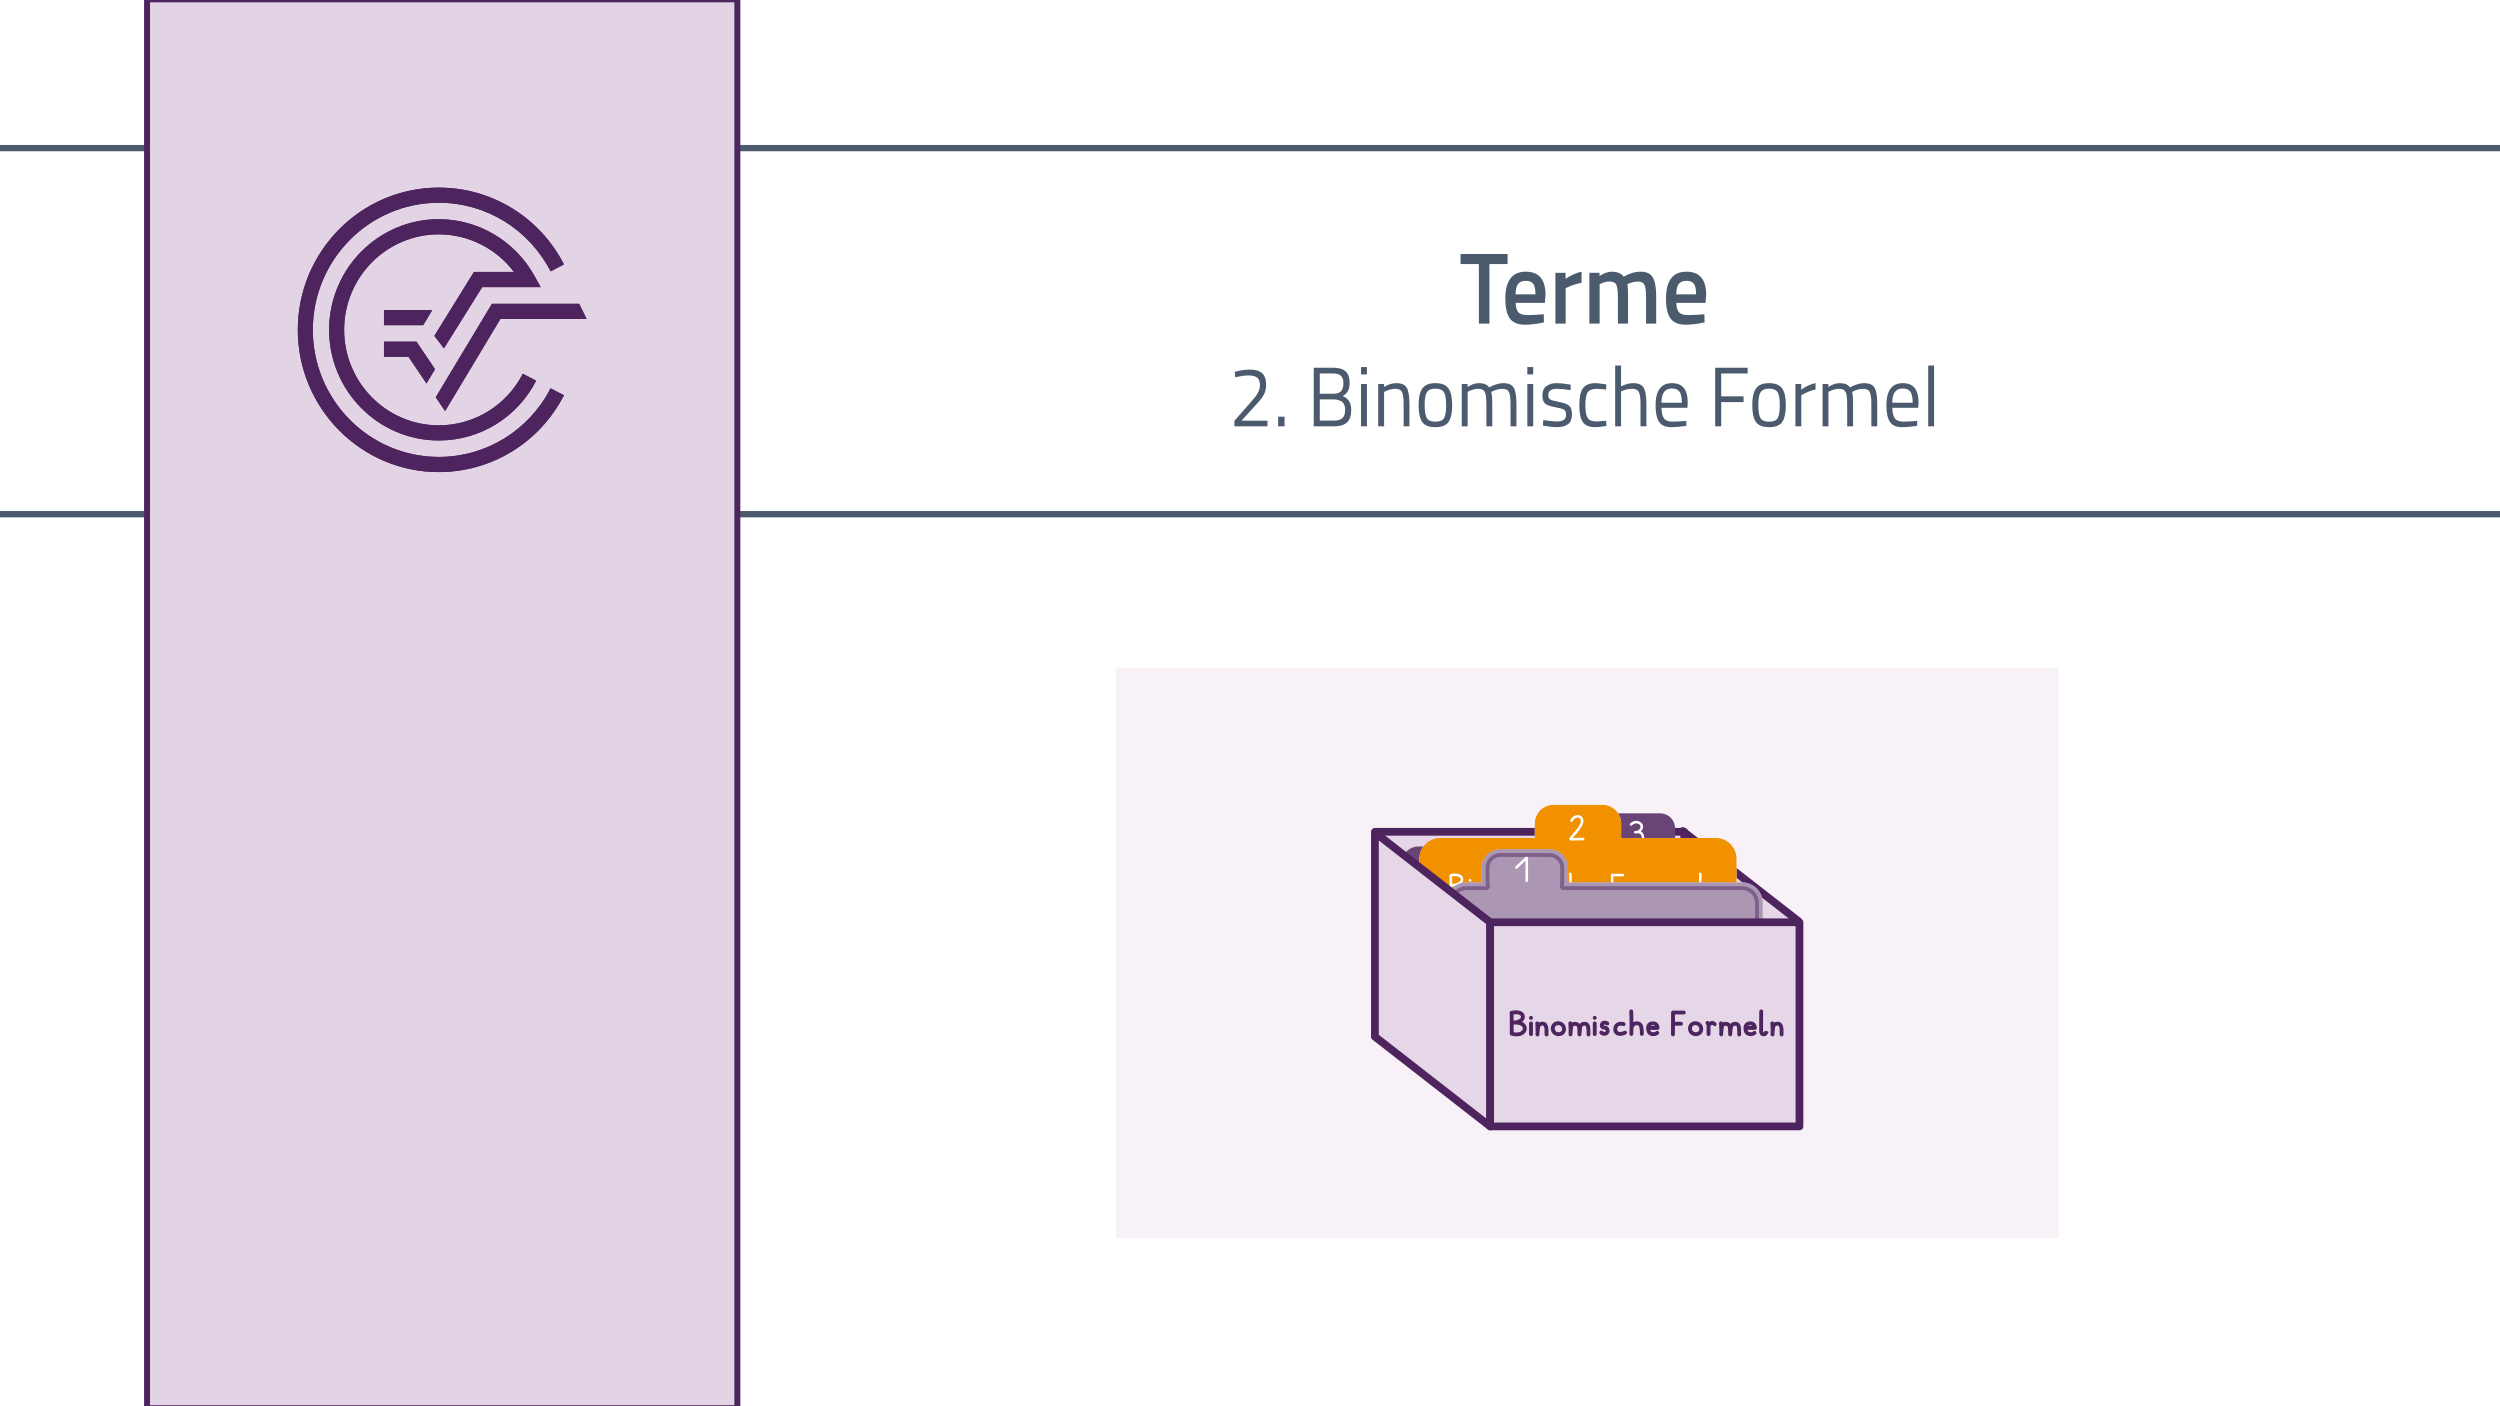 <?xml version="1.0" encoding="UTF-8"?>
<svg id="b" data-name="Ebene 2" xmlns="http://www.w3.org/2000/svg" width="1920" height="1080" viewBox="0 0 1920 1080">
  <rect x="0" y="0" width="1920" height="1080" fill="#808080" stroke="none"/>
  <rect x=".387" y="-1.5" width="1919.613" height="1082.5" fill="#fff" stroke="#fff" stroke-miterlimit="10"/>
  <rect x="-40" y="113.74" width="2010" height="281.158" fill="none" stroke="#4b5b6d" stroke-miterlimit="10" stroke-width="4.837"/>
  <g>
    <path d="m973.415,327.42h-25.421v-4.229l11.627-13.201c2.007-2.254,3.473-3.968,4.396-5.139.924-1.17,1.757-2.557,2.5-4.162.742-1.604,1.115-3.208,1.115-4.812,0-2.774-.703-4.725-2.109-5.854-1.406-1.127-3.594-1.69-6.565-1.69-2.611,0-5.522.368-8.735,1.105l-1.565.325-.362-4.162c3.815-1.171,7.751-1.756,11.808-1.756s7.118.922,9.187,2.764c2.068,1.844,3.102,4.759,3.102,8.747,0,3.036-.623,5.681-1.867,7.935-1.245,2.255-3.394,4.965-6.445,8.129l-10.602,11.643h19.938v4.357Z" fill="#4b5b6d" stroke-width="0"/>
    <path d="m981.607,327.42v-7.414h4.939v7.414h-4.939Z" fill="#4b5b6d" stroke-width="0"/>
    <path d="m1008.955,282.414h15.119c4.137,0,7.238.922,9.308,2.765,2.067,1.843,3.103,4.737,3.103,8.683,0,2.818-.452,5.019-1.355,6.601-.904,1.583-2.239,2.829-4.006,3.739,4.417,1.648,6.626,5.182,6.626,10.602,0,4.51-1.104,7.738-3.313,9.689s-5.401,2.928-9.578,2.928h-15.902v-45.006Zm14.939,4.423h-10.301v15.544h10.723c2.568,0,4.447-.66,5.632-1.984,1.185-1.322,1.776-3.316,1.776-5.982s-.632-4.596-1.896-5.789c-1.266-1.191-3.244-1.788-5.934-1.788Zm.481,19.901h-10.782v16.259h11.084c2.73,0,4.809-.618,6.234-1.854,1.425-1.235,2.139-3.415,2.139-6.536,0-1.647-.292-3.034-.874-4.162-.583-1.127-1.355-1.93-2.319-2.406-1.768-.867-3.594-1.301-5.481-1.301Z" fill="#4b5b6d" stroke-width="0"/>
    <path d="m1045.279,287.553v-5.658h4.518v5.658h-4.518Zm0,39.867v-32.519h4.518v32.519h-4.518Z" fill="#4b5b6d" stroke-width="0"/>
    <path d="m1062.988,327.42h-4.518v-32.519h4.457v2.276c3.254-1.951,6.365-2.927,9.338-2.927,4.016,0,6.717,1.171,8.102,3.513,1.386,2.341,2.078,6.503,2.078,12.486v17.17h-4.457v-17.04c0-4.509-.412-7.599-1.235-9.268s-2.581-2.504-5.271-2.504c-1.286,0-2.642.206-4.066.618-1.426.412-2.521.812-3.283,1.203l-1.145.585v26.405Z" fill="#4b5b6d" stroke-width="0"/>
    <path d="m1089.492,311.096c0-5.939.984-10.232,2.953-12.877,1.967-2.645,5.29-3.968,9.969-3.968s7.991,1.323,9.939,3.968c1.947,2.645,2.922,6.938,2.922,12.877s-.924,10.254-2.771,12.941c-1.848,2.689-5.221,4.033-10.119,4.033s-8.273-1.344-10.121-4.033c-1.848-2.688-2.771-7.001-2.771-12.941Zm4.639-.098c0,4.748.532,8.075,1.597,9.982,1.063,1.908,3.292,2.861,6.687,2.861s5.611-.942,6.656-2.828c1.044-1.887,1.566-5.213,1.566-9.983s-.582-8.054-1.747-9.853-3.323-2.699-6.476-2.699-5.322.9-6.506,2.699c-1.186,1.799-1.777,5.072-1.777,9.82Z" fill="#4b5b6d" stroke-width="0"/>
    <path d="m1127.143,327.42h-4.518v-32.519h4.457v2.276c3.012-1.951,5.943-2.927,8.795-2.927,3.734,0,6.345,1.105,7.831,3.317,1.325-.867,3.042-1.637,5.15-2.309s3.966-1.009,5.572-1.009c4.015,0,6.716,1.161,8.103,3.479,1.385,2.32,2.078,6.494,2.078,12.52v17.17h-4.519v-17.04c0-4.509-.401-7.599-1.204-9.268-.805-1.669-2.511-2.504-5.121-2.504-1.325,0-2.691.206-4.096.618-1.406.412-2.49.812-3.253,1.203l-1.146.585c.521,1.431.783,4.597.783,9.495v16.91h-4.518v-16.779c0-4.684-.391-7.859-1.174-9.528s-2.5-2.504-5.15-2.504c-1.286,0-2.602.206-3.946.618-1.346.412-2.38.812-3.103,1.203l-1.023.585v26.405Z" fill="#4b5b6d" stroke-width="0"/>
    <path d="m1172.984,287.553v-5.658h4.518v5.658h-4.518Zm0,39.867v-32.519h4.518v32.519h-4.518Z" fill="#4b5b6d" stroke-width="0"/>
    <path d="m1195.634,298.608c-4.378,0-6.566,1.648-6.566,4.942,0,1.519.502,2.592,1.507,3.22,1.002.629,3.291,1.279,6.867,1.951,3.573.673,6.104,1.616,7.59,2.829,1.484,1.215,2.229,3.49,2.229,6.828s-.994,5.789-2.982,7.35c-1.987,1.561-4.889,2.342-8.704,2.342-2.49,0-5.421-.305-8.795-.911l-1.808-.325.242-4.227c4.578.737,8.031,1.105,10.36,1.105s4.106-.4,5.331-1.203,1.838-2.146,1.838-4.033-.523-3.164-1.566-3.837c-1.045-.671-3.334-1.311-6.867-1.919-3.535-.605-6.045-1.495-7.53-2.666-1.485-1.17-2.229-3.338-2.229-6.504s1.033-5.506,3.103-7.023c2.067-1.518,4.647-2.276,7.74-2.276,2.449,0,5.521.304,9.217.911l1.687.324-.12,4.162c-4.458-.692-7.973-1.04-10.542-1.04Z" fill="#4b5b6d" stroke-width="0"/>
    <path d="m1225.451,294.251c1.325,0,3.574.261,6.747.78l1.445.195-.181,3.967c-3.213-.39-5.582-.585-7.107-.585-3.414,0-5.733.878-6.958,2.634-1.226,1.756-1.837,5.008-1.837,9.756s.572,8.055,1.717,9.918c1.145,1.865,3.523,2.797,7.138,2.797l7.108-.586.181,4.032c-3.734.606-6.526.911-8.373.911-4.698,0-7.942-1.301-9.729-3.902-1.788-2.602-2.681-6.992-2.681-13.17s.964-10.514,2.892-13.008c1.927-2.492,5.14-3.739,9.638-3.739Z" fill="#4b5b6d" stroke-width="0"/>
    <path d="m1244.969,327.42h-4.519v-46.696h4.519v15.999c3.212-1.647,6.304-2.472,9.276-2.472,4.016,0,6.717,1.171,8.103,3.513,1.385,2.341,2.078,6.503,2.078,12.486v17.17h-4.519v-17.04c0-4.509-.412-7.599-1.234-9.268-.823-1.669-2.561-2.504-5.211-2.504-2.53,0-4.979.499-7.349,1.496l-1.145.455v26.86Z" fill="#4b5b6d" stroke-width="0"/>
    <path d="m1293.279,323.387l1.747-.195.12,3.838c-4.578.693-8.493,1.041-11.746,1.041-4.337,0-7.409-1.355-9.217-4.065-1.807-2.709-2.711-6.927-2.711-12.649,0-11.402,4.196-17.104,12.59-17.104,4.056,0,7.088,1.226,9.097,3.675,2.008,2.449,3.012,6.299,3.012,11.544l-.241,3.707h-19.879c0,3.599.603,6.266,1.808,7.999,1.205,1.734,3.303,2.602,6.295,2.602s6.033-.13,9.126-.391Zm-1.626-14.112c0-3.989-.594-6.807-1.777-8.454-1.186-1.648-3.112-2.473-5.783-2.473s-4.679.869-6.023,2.602c-1.347,1.735-2.039,4.51-2.078,8.325h15.662Z" fill="#4b5b6d" stroke-width="0"/>
    <path d="m1317.253,327.42v-45.006h24.939v4.423h-20.301v17.56h17.168v4.423h-17.168v18.601h-4.639Z" fill="#4b5b6d" stroke-width="0"/>
    <path d="m1345.745,311.096c0-5.939.983-10.232,2.952-12.877,1.967-2.645,5.29-3.968,9.97-3.968s7.99,1.323,9.939,3.968c1.947,2.645,2.921,6.938,2.921,12.877s-.924,10.254-2.771,12.941c-1.848,2.689-5.222,4.033-10.12,4.033s-8.273-1.344-10.12-4.033c-1.848-2.688-2.771-7.001-2.771-12.941Zm4.639-.098c0,4.748.532,8.075,1.597,9.982,1.063,1.908,3.292,2.861,6.687,2.861s5.611-.942,6.656-2.828c1.044-1.887,1.566-5.213,1.566-9.983s-.583-8.054-1.747-9.853c-1.166-1.799-3.324-2.699-6.476-2.699s-5.322.9-6.506,2.699c-1.186,1.799-1.777,5.072-1.777,9.82Z" fill="#4b5b6d" stroke-width="0"/>
    <path d="m1378.876,327.42v-32.519h4.458v4.423c3.494-2.602,7.168-4.314,11.023-5.139v4.943c-1.687.348-3.443.889-5.271,1.626-1.828.737-3.223,1.388-4.187,1.95l-1.506.846v23.869h-4.519Z" fill="#4b5b6d" stroke-width="0"/>
    <path d="m1404.236,327.42h-4.519v-32.519h4.458v2.276c3.012-1.951,5.943-2.927,8.795-2.927,3.734,0,6.345,1.105,7.831,3.317,1.325-.867,3.042-1.637,5.15-2.309s3.966-1.009,5.572-1.009c4.015,0,6.717,1.161,8.102,3.479,1.386,2.32,2.079,6.494,2.079,12.52v17.17h-4.519v-17.04c0-4.509-.401-7.599-1.205-9.268s-2.51-2.504-5.12-2.504c-1.325,0-2.69.206-4.096.618-1.406.412-2.491.812-3.253,1.203l-1.145.585c.521,1.431.783,4.597.783,9.495v16.91h-4.519v-16.779c0-4.684-.392-7.859-1.175-9.528-.782-1.669-2.499-2.504-5.15-2.504-1.285,0-2.601.206-3.945.618-1.346.412-2.379.812-3.103,1.203l-1.023.585v26.405Z" fill="#4b5b6d" stroke-width="0"/>
    <path d="m1470.559,323.387l1.747-.195.12,3.838c-4.578.693-8.493,1.041-11.746,1.041-4.337,0-7.409-1.355-9.217-4.065-1.807-2.709-2.711-6.927-2.711-12.649,0-11.402,4.196-17.104,12.59-17.104,4.056,0,7.088,1.226,9.097,3.675,2.008,2.449,3.012,6.299,3.012,11.544l-.241,3.707h-19.879c0,3.599.603,6.266,1.808,7.999,1.205,1.734,3.303,2.602,6.295,2.602s6.033-.13,9.126-.391Zm-1.626-14.112c0-3.989-.594-6.807-1.777-8.454-1.186-1.648-3.112-2.473-5.783-2.473s-4.679.869-6.023,2.602c-1.347,1.735-2.039,4.51-2.078,8.325h15.662Z" fill="#4b5b6d" stroke-width="0"/>
    <path d="m1480.858,327.42v-46.696h4.519v46.696h-4.519Z" fill="#4b5b6d" stroke-width="0"/>
  </g>
  <rect x="112.939" y="-.5" width="453.337" height="1082" fill="#e3d4e5" stroke="#4e245f" stroke-miterlimit="10" stroke-width="4.59"/>
  <g>
    <path d="m336.969,350.915c-53.328,0-96.718-43.782-96.718-97.598s43.391-97.6,96.718-97.6c36.269,0,69.179,20.196,85.905,52.715l10.236-5.38c-18.701-36.381-55.551-58.975-96.141-58.975-59.7,0-108.261,48.995-108.261,109.24s48.562,109.245,108.261,109.245c40.59,0,77.428-22.604,96.141-58.983l-10.246-5.363c-16.716,32.499-49.63,52.698-85.895,52.698" fill="#4e245f" stroke-width="0"/>
    <polygon points="334.66 305.077 341.836 315.721 384.313 244.947 450.507 244.947 444.8 233.302 377.804 233.302 334.66 305.077" fill="#4e245f" stroke-width="0"/>
    <polygon points="294.89 274.028 313.728 274.028 327.521 294.49 334.093 283.536 319.839 262.384 294.89 262.384 294.89 274.028" fill="#4e245f" stroke-width="0"/>
    <path d="m370.343,220.497h44.903l-4.821-8.669c-14.884-26.828-43.039-43.498-73.455-43.498-46.435,0-84.215,38.13-84.215,84.987s37.78,84.978,84.215,84.978c31.579,0,60.243-17.59,74.803-45.898l-10.243-5.361c-12.572,24.433-37.307,39.616-64.561,39.616-40.072,0-72.669-32.897-72.669-73.334s32.597-73.334,72.669-73.334c22.8,0,44.117,10.839,57.748,28.865h-30.742l-30.404,49.103,7.375,9.587,29.397-47.041Z" fill="#4e245f" stroke-width="0"/>
    <polygon points="331.977 238.117 294.89 238.117 294.89 249.763 324.987 249.763 331.977 238.117" fill="#4e245f" stroke-width="0"/>
    <path d="m336.969,350.915c-53.328,0-96.718-43.782-96.718-97.598s43.391-97.6,96.718-97.6c36.269,0,69.179,20.196,85.905,52.715l10.236-5.38c-18.701-36.381-55.551-58.975-96.141-58.975-59.7,0-108.261,48.995-108.261,109.24s48.562,109.245,108.261,109.245c40.59,0,77.428-22.604,96.141-58.983l-10.246-5.363c-16.716,32.499-49.63,52.698-85.895,52.698" fill="#4e245f" stroke-width="0"/>
    <polygon points="334.66 305.077 341.836 315.721 384.313 244.947 450.507 244.947 444.8 233.302 377.804 233.302 334.66 305.077" fill="#4e245f" stroke-width="0"/>
    <polygon points="294.89 274.028 313.728 274.028 327.521 294.49 334.093 283.536 319.839 262.384 294.89 262.384 294.89 274.028" fill="#4e245f" stroke-width="0"/>
    <path d="m370.343,220.497h44.903l-4.821-8.669c-14.884-26.828-43.039-43.498-73.455-43.498-46.435,0-84.215,38.13-84.215,84.987s37.78,84.978,84.215,84.978c31.579,0,60.243-17.59,74.803-45.898l-10.243-5.361c-12.572,24.433-37.307,39.616-64.561,39.616-40.072,0-72.669-32.897-72.669-73.334s32.597-73.334,72.669-73.334c22.8,0,44.117,10.839,57.748,28.865h-30.742l-30.404,49.103,7.375,9.587,29.397-47.041Z" fill="#4e245f" stroke-width="0"/>
    <polygon points="331.977 238.117 294.89 238.117 294.89 249.763 324.987 249.763 331.977 238.117" fill="#4e245f" stroke-width="0"/>
  </g>
  <g>
    <path d="m1121.687,202.799v-7.727h36.142v7.727h-13.951v45.731h-8.096v-45.731h-14.095Z" fill="#4b5b6d" stroke-width="0"/>
    <path d="m1183.562,241.507l2.024-.234.145,6.321c-5.494,1.196-10.361,1.795-14.602,1.795-5.35,0-9.193-1.586-11.529-4.76-2.338-3.174-3.506-8.246-3.506-15.219,0-13.839,5.229-20.759,15.686-20.759,10.12,0,15.18,5.958,15.18,17.872l-.506,6.086h-22.408c.047,3.227.697,5.594,1.951,7.102,1.253,1.51,3.59,2.264,7.012,2.264s6.939-.156,10.554-.468Zm-4.337-15.452c0-3.85-.566-6.542-1.699-8.078-1.133-1.533-3.048-2.301-5.746-2.301s-4.662.807-5.891,2.418c-1.229,1.613-1.869,4.268-1.916,7.961h15.252Z" fill="#4b5b6d" stroke-width="0"/>
    <path d="m1194.549,248.53v-39.021h7.807v4.683c4.096-2.86,8.191-4.708,12.288-5.541v8.507c-4.146.885-7.687,2.029-10.626,3.434l-1.59.702v27.236h-7.879Z" fill="#4b5b6d" stroke-width="0"/>
    <path d="m1228.521,248.53h-7.879v-39.021h7.807v2.42c3.422-2.186,6.554-3.278,9.397-3.278,4.192,0,7.252,1.275,9.18,3.824,4.385-2.549,8.747-3.824,13.084-3.824s7.396,1.444,9.18,4.331c1.782,2.888,2.675,7.766,2.675,14.633v20.915h-7.807v-20.681c0-4.215-.397-7.205-1.192-8.975-.796-1.769-2.446-2.654-4.952-2.654-2.168,0-4.506.521-7.012,1.562l-1.229.546c.385,1.041.578,4.371.578,9.99v20.212h-7.807v-20.057c0-4.63-.386-7.829-1.156-9.599-.771-1.769-2.458-2.654-5.061-2.654-2.41,0-4.65.521-6.722,1.562l-1.085.468v30.28Z" fill="#4b5b6d" stroke-width="0"/>
    <path d="m1306.95,241.507l2.024-.234.145,6.321c-5.494,1.196-10.361,1.795-14.602,1.795-5.35,0-9.192-1.586-11.529-4.76-2.338-3.174-3.506-8.246-3.506-15.219,0-13.839,5.229-20.759,15.686-20.759,10.12,0,15.18,5.958,15.18,17.872l-.506,6.086h-22.408c.048,3.227.698,5.594,1.951,7.102,1.253,1.51,3.59,2.264,7.012,2.264s6.939-.156,10.554-.468Zm-4.337-15.452c0-3.85-.567-6.542-1.698-8.078-1.133-1.533-3.049-2.301-5.747-2.301s-4.662.807-5.892,2.418c-1.229,1.613-1.867,4.268-1.915,7.961h15.252Z" fill="#4b5b6d" stroke-width="0"/>
  </g>
  <rect x="856.991" y="513" width="723.974" height="438" fill="#f8f1f8" stroke-width="0"/>
  <g>
    <polygon points="1380.804 863.9 1292.319 795.013 1292.319 638.235 1380.804 707.122 1380.804 863.9" fill="#e6d7e8" stroke="#4e245f" stroke-linecap="round" stroke-linejoin="round" stroke-width="5.939"/>
    <rect x="1055.964" y="638.828" width="237.543" height="156.778" fill="#e6d7e8" stroke="#4e245f" stroke-linecap="round" stroke-linejoin="round" stroke-width="5.939"/>
    <g>
      <g>
        <g>
          <path d="m1301.158,650.097h-15.184c.277-.98.436-2.01.436-3.079v-11.063c0-6.242-5.06-11.302-11.302-11.302h-37.744c-6.242,0-11.302,5.06-11.302,11.302v11.063c0,1.069.158,2.099.436,3.079h-137.15c-7.106,0-12.866,5.76-12.866,12.866v131.046c0,7.106,5.76,12.866,12.866,12.866h211.811c7.106,0,12.866-5.76,12.866-12.866v-131.046c0-7.106-5.76-12.866-12.866-12.866Z" fill="#fff" stroke-width="0"/>
          <path d="m1301.158,650.097h-15.184c.277-.98.436-2.01.436-3.079v-11.063c0-6.242-5.06-11.302-11.302-11.302h-37.744c-6.242,0-11.302,5.06-11.302,11.302v11.063c0,1.069.158,2.099.436,3.079h-137.15c-7.106,0-12.866,5.76-12.866,12.866v131.046c0,7.106,5.76,12.866,12.866,12.866h211.811c7.106,0,12.866-5.76,12.866-12.866v-131.046c0-7.106-5.76-12.866-12.866-12.866Z" fill="#4e245f" opacity=".85" stroke-width="0"/>
        </g>
        <path d="m1262.692,644.864c-.586,2.726-2.78,4.039-3.439,4.377-1.057.543-2.087.711-2.979.711-1.02,0-1.858-.22-2.347-.348-1.219-.318-2.341-.896-3.336-1.717-.417-.343-.476-.959-.132-1.376s.96-.476,1.377-.132c.773.639,1.644,1.087,2.586,1.333.759.198,2.336.611,3.938-.211.332-.17,2.005-1.115,2.421-3.049.289-1.346-.022-3.205-1.172-4.001-.586-.406-1.367-.499-2.049-.482-.604.131-1.125.151-1.418.16-.27.039-.565.048-.865-.187-.217-.17-.354-.425-.374-.7-.02-.267.071-.533.251-.731.256-.283.558-.322.799-.333.279-.047.766-.131,1.356-.157.291-.074.594-.186.878-.354.919-.541,2.084-1.987,1.665-3.372-.366-1.209-1.789-1.696-2.217-1.817-2.272-.639-4.297,1.339-4.317,1.358-.383.381-1.002.379-1.383-.005-.38-.383-.378-1.002.006-1.383.115-.114,2.865-2.797,6.225-1.853.669.188,2.905.972,3.559,3.134.544,1.797-.271,3.624-1.499,4.818.17.086.336.184.497.295,1.865,1.292,2.403,4.007,1.97,6.021Z" fill="#fff" stroke-width="0"/>
      </g>
      <g>
        <path d="m1107.388,684.658c.955,1.081,1.411,2.521,1.22,3.855-.26,1.81-1.596,2.905-2.035,3.266-1.525,1.25-3.479,1.604-5.202,1.604-2.021,0-3.725-.486-4.047-.585-.016-.005-.028-.013-.044-.018-.034-.013-.066-.026-.1-.042-.026-.013-.053-.027-.077-.042-.028-.018-.055-.036-.081-.056-.025-.02-.049-.039-.072-.06-.023-.021-.044-.044-.065-.066-.021-.023-.041-.047-.06-.072s-.036-.052-.052-.079c-.017-.026-.031-.053-.044-.08-.014-.029-.026-.059-.037-.088-.011-.03-.021-.061-.028-.092-.007-.029-.014-.06-.019-.089-.005-.035-.009-.069-.01-.105,0-.016-.005-.03-.005-.047v-8.651c0-.019,0-.037,0-.055-.011-2.443-.033-4.917-.064-7.356,0-.024.005-.049.006-.073.003-.039.004-.078.011-.117.006-.032.018-.063.026-.095.009-.029.016-.06.026-.087.013-.033.03-.063.048-.095.013-.024.023-.05.038-.072.018-.028.04-.053.061-.079.019-.023.035-.048.056-.069.021-.022.047-.042.07-.062.024-.021.047-.043.072-.062.029-.021.061-.035.091-.053.025-.014.048-.029.074-.041.043-.02.089-.032.136-.045.016-.005.029-.012.046-.016,0,0,.003,0,.004,0,.003,0,.005,0,.008-.002,4.287-.97,8.123-.105,9.331,2.103.437.799.73,2.116.245,3.417-.34.911-1.095,1.749-2.183,2.423-.074.046-.15.092-.226.135,1.104.352,2.131.9,2.881,1.749h0Zm-8.857-8.066c.023,1.909.04,3.83.051,5.742,1.113-.01,3.336-.115,5.122-1.222.716-.442,1.192-.942,1.38-1.443.272-.731.047-1.473-.129-1.795-.601-1.098-3.171-1.836-6.424-1.282Zm7.393,9.362c-1.636-1.85-5.801-1.717-7.331-1.651.008,2.275.006,4.556-.003,6.804,1.434.32,4.731.812,6.743-.839.325-.267,1.188-.975,1.34-2.031.131-.91-.301-1.775-.749-2.282Z" fill="#fff" stroke-width="0"/>
        <path d="m1111.48,679.888c-.012-.066-.02-.13-.02-.192,0-.066.008-.129.02-.191s.031-.125.055-.184.055-.113.09-.168.078-.105.121-.148c.047-.047.098-.087.148-.122.056-.035.11-.066.169-.09.062-.023.121-.043.184-.055.125-.026.258-.026.383,0,.062.012.122.031.185.055.059.023.113.055.168.09.051.035.102.075.148.122.043.043.087.094.122.148.034.055.065.109.09.168.023.059.043.121.055.184s.02.125.02.191c0,.062-.008.126-.02.192-.013.059-.031.121-.055.18s-.055.117-.09.168c-.035.055-.079.105-.122.148-.047.047-.098.086-.148.125-.055.031-.109.063-.168.091-.062.023-.122.043-.185.055s-.129.02-.191.02-.129-.008-.191-.02-.121-.031-.184-.055c-.059-.027-.113-.056-.169-.091-.051-.039-.102-.078-.148-.125-.043-.043-.086-.094-.121-.148-.035-.051-.066-.109-.09-.168s-.043-.121-.055-.18Zm1.936,4.071v8.226c0,.54-.438.978-.978.978s-.978-.438-.978-.978v-8.226c0-.54.438-.979.978-.979s.978.438.978.979Z" fill="#fff" stroke-width="0"/>
        <path d="m1125.285,688.568c.05,1.289.069,2.602.058,3.902-.005.537-.442.969-.978.969h-.01c-.539-.005-.974-.447-.969-.986.012-1.27-.007-2.551-.056-3.808-.021-.506-.05-1.271-.371-2.162-.191-.53-.392-.841-.515-.955-.438-.403-1.047-.42-1.276-.426-.318-.011-.957.044-1.519.501-.058.047-.57.48-.756,1.16v.002l-.011.039c-.076.304-.229,1.236-.463,4.072-.006,1.906-.09,2.011-.309,2.262-.173.199-.423.321-.687.336-.019,0-.036,0-.054,0-.419,0-.778-.269-.915-.647-.081-.156-.124-.334-.11-.522.039-.527.078-1.017.115-1.476.011-1.691-.035-4.487-.231-6.815-.045-.538.354-1.011.893-1.057.53-.044,1.012.354,1.057.893.012.139.022.278.033.418.082-.078.155-.144.202-.182,1.052-.855,2.214-.954,2.808-.939.388.011,1.57.042,2.549.943.403.372.749.954,1.028,1.729.424,1.176.462,2.161.485,2.749h0Z" fill="#fff" stroke-width="0"/>
        <path d="m1137.916,691.148c-.866,1.219-2.308,1.974-3.954,2.07-.117.007-.233.01-.35.01-1.587,0-3.097-.635-4.092-1.735-1.752-1.938-1.821-5.071-.154-6.986.926-1.063,2.266-1.664,3.772-1.69h.1c1.56,0,3.087.643,4.104,1.73,1.677,1.795,1.929,4.694.573,6.602Zm-2.003-5.267c-.666-.713-1.694-1.127-2.74-1.109-.946.017-1.774.378-2.332,1.019-1.021,1.174-.962,3.184.13,4.391.675.746,1.749,1.154,2.876,1.085,1.052-.062,1.954-.518,2.475-1.251.823-1.157.641-3.012-.408-4.134Z" fill="#fff" stroke-width="0"/>
        <path d="m1157.515,688.828c.089,1.399.107,2.854.049,3.705-.036.516-.465.91-.975.91-.022,0-.045,0-.068-.002-.539-.037-.945-.505-.908-1.043.041-.587.052-1.842-.049-3.447-.188-2.994-.488-3.593-1.89-3.767-1.105-.138-2.152.562-2.433,1.63-.008.032-.021.083-.038.132-.143.499-.479,4.282-.56,5.548-.035.538-.494.947-1.038.913-.422-.026-.761-.318-.873-.702-.058-.137-.089-.287-.078-.445.04-.587.052-1.842-.049-3.447-.179-2.839-.697-3.38-2.164-3.562-1.111-.138-1.881.367-2.158,1.426-.01.041-.022.087-.038.132-.102.355-.302,2.373-.438,3.964-.004,1.926-.089,2.03-.308,2.282-.174.199-.424.32-.688.335-.018.002-.036.002-.054.002-.421,0-.781-.271-.916-.653-.079-.151-.121-.324-.109-.507,0-.018.046-.641.116-1.484.011-1.69-.035-4.486-.231-6.817-.045-.538.354-1.011.893-1.057.527-.046,1.011.354,1.056.893.012.135.022.27.033.405.791-.689,1.867-1.012,3.083-.86,1.658.206,2.588.938,3.124,1.933.837-1.388,2.438-2.207,4.107-1.999,3.275.407,3.448,3.157,3.601,5.584h0Z" fill="#fff" stroke-width="0"/>
        <path d="m1160.422,679.888c-.012-.066-.02-.13-.02-.192,0-.066.008-.129.02-.191s.031-.125.055-.184.055-.113.09-.168.078-.105.121-.148c.047-.047.098-.087.148-.122.056-.035.11-.066.169-.09.062-.023.121-.043.184-.055.125-.026.258-.026.383,0,.062.012.122.031.185.055.059.023.113.055.168.09.051.035.102.075.148.122.043.043.087.094.122.148.034.055.065.109.09.168.023.059.043.121.055.184s.02.125.02.191c0,.062-.008.126-.02.192-.013.059-.031.121-.055.18s-.055.117-.09.168c-.035.055-.079.105-.122.148-.047.047-.098.086-.148.125-.055.031-.109.063-.168.091-.062.023-.122.043-.185.055s-.129.02-.191.02-.129-.008-.191-.02-.121-.031-.184-.055c-.059-.027-.113-.056-.169-.091-.051-.039-.102-.078-.148-.125-.043-.043-.086-.094-.121-.148-.035-.051-.066-.109-.09-.168s-.043-.121-.055-.18Zm1.936,4.071v8.226c0,.54-.438.978-.978.978s-.978-.438-.978-.978v-8.226c0-.54.438-.979.978-.979s.978.438.978.979Z" fill="#fff" stroke-width="0"/>
        <path d="m1172.319,689.815c-.104,1.602-1.389,2.467-1.646,2.624-.556.342-1.191.509-1.851.509-1.053,0-2.162-.425-3.095-1.237-.406-.354-.448-.973-.094-1.38.355-.406.973-.448,1.38-.094.854.745,1.938.965,2.637.536.008-.005.674-.423.716-1.083.039-.612-.473-1.102-.495-1.122-.344-.324-.729-.374-1.329-.429-.652-.06-1.544-.141-2.179-.939-.766-.963-.758-2.541.017-3.591,1.084-1.467,3.435-1.626,5.241-.357.441.311.549.92.238,1.362s-.921.548-1.362.237c-1.062-.746-2.197-.55-2.544-.081-.244.33-.273.943-.059,1.213.104.131.319.162.824.208.692.063,1.641.149,2.493.953.282.266,1.197,1.244,1.106,2.671Z" fill="#fff" stroke-width="0"/>
        <path d="m1185.122,691.898c-1.045.624-2.222.993-3.403,1.068-.218.014-.493.031-.806.031-.964,0-2.284-.167-3.362-1.124-1.978-1.755-1.261-4.715-1.229-4.841.37-1.469,1.182-2.328,1.799-2.79.89-.667,1.788-.837,2.271-.928,1.153-.218,2.375-.115,3.535.298.509.182.774.74.593,1.249s-.741.773-1.249.593c-.581-.206-1.488-.412-2.516-.218-.395.074-.935.176-1.461.57-.363.272-.845.79-1.074,1.703-.005.017-.458,1.934.63,2.9.756.67,1.771.665,2.745.604.874-.056,1.747-.33,2.526-.796.464-.275,1.064-.126,1.341.339.276.464.125,1.064-.339,1.341Z" fill="#fff" stroke-width="0"/>
        <path d="m1198.378,688.315c.179,1.257.225,2.534.138,3.797-.036.516-.465.91-.975.91-.022,0-.046,0-.068-.002-.539-.037-.945-.505-.908-1.043.078-1.127.037-2.266-.122-3.386-.279-1.965-.404-2.669-.951-3.156-.766-.682-2.086-.812-3.139-.309-1.044.497-1.714,1.541-1.751,2.724-.003.074-.016.146-.033.214-.021,1.347-.052,2.695-.097,4.035-.019.528-.452.945-.977.945-.012,0-.023,0-.034,0-.54-.018-.963-.471-.944-1.01.082-2.39.124-4.809.126-7.188.002-3.345-.075-6.736-.229-10.081-.025-.539.392-.996.932-1.021.534-.023.997.393,1.021.932.142,3.069.215,6.177.226,9.253.281-.218.588-.409.918-.566,1.76-.839,3.933-.587,5.28.614,1.11.988,1.29,2.25,1.588,4.34h0Z" fill="#fff" stroke-width="0"/>
        <path d="m1209.631,688.457l-6.243-.074c.051.439.131.745.133.753.104.378.247.896.696,1.353.525.532,1.275.8,2.277.783,1.084-.014,1.892-.523,2.276-.827.425-.334,1.039-.261,1.373.163.334.425.261,1.04-.163,1.374-.58.456-1.8,1.225-3.461,1.246h-.096c-1.495,0-2.707-.46-3.601-1.368-.806-.817-1.055-1.72-1.188-2.204-.106-.388-.976-3.84,1.342-5.758,1.192-.986,2.559-.986,3.072-.986.475,0,1.736,0,2.894.902,1.577,1.229,1.682,3.124,1.676,3.676v.002c0,.031-.007.062-.01.094-.012.101-.033.197-.072.286-.15.346-.496.586-.895.586h-.012Zm-6.089-2.028l4.965.059c-.128-.388-.354-.812-.766-1.132-.627-.489-1.373-.489-1.691-.489-.352,0-1.176,0-1.825.537-.336.278-.55.64-.683,1.025Z" fill="#fff" stroke-width="0"/>
        <path d="m1229.756,674.628c.54,0,.978.438.978.978s-.438.978-.978.978h-7.264l-.034,6.666h5.205c.54,0,.978.438.978.978s-.438.979-.978.979h-5.215l-.036,7.205c-.003.538-.439.973-.978.973h-.005c-.54-.002-.976-.442-.973-.982l.085-16.801c0-.036.007-.07.011-.105.004-.029.004-.06.01-.089.007-.036.021-.07.032-.104.009-.026.015-.053.024-.078.015-.034.035-.065.053-.098.014-.022.023-.047.038-.068.02-.028.044-.054.066-.08.018-.021.033-.045.053-.064.023-.022.05-.041.074-.061.023-.02.046-.041.071-.059s.054-.029.08-.044c.028-.016.056-.033.085-.046.031-.013.064-.021.096-.03.029-.009.058-.021.088-.026.063-.014.129-.021.196-.021h8.236v.002Z" fill="#fff" stroke-width="0"/>
        <path d="m1243.302,691.148c-.866,1.219-2.308,1.974-3.954,2.07-.117.007-.233.01-.35.01-1.587,0-3.097-.635-4.092-1.735-1.752-1.938-1.821-5.071-.154-6.986.926-1.063,2.266-1.664,3.772-1.69h.1c1.56,0,3.088.643,4.104,1.73,1.677,1.795,1.929,4.694.573,6.602Zm-2.003-5.267c-.666-.713-1.694-1.127-2.74-1.109-.946.017-1.774.378-2.332,1.019-1.021,1.174-.962,3.184.13,4.391.675.746,1.749,1.154,2.876,1.085,1.052-.062,1.954-.518,2.476-1.251.822-1.157.64-3.012-.409-4.134Z" fill="#fff" stroke-width="0"/>
        <path d="m1254.18,685.397c-.416.344-1.033.286-1.377-.131-.095-.114-.603-.688-1.264-.694h-.011c-.694,0-1.522.646-1.772,1.734.032,1.161.039,3.286-.015,5.888-.01.533-.445.958-.977.958h-.021c-.54-.011-.968-.458-.957-.997.052-2.555.046-4.631.015-5.765-.012-.075-.014-.151-.007-.229-.003-.07-.005-.136-.008-.196-.009-.221-.026-.63-.215-1.109-.097-.245-.226-.478-.382-.69-.319-.436-.226-1.048.209-1.367.436-.319,1.048-.226,1.367.209.14.19.262.391.373.598.666-.617,1.507-.987,2.388-.987h.03c1.447.013,2.407.986,2.752,1.404.345.416.286,1.032-.13,1.376Z" fill="#fff" stroke-width="0"/>
        <path d="m1273.253,688.828c.089,1.399.107,2.854.049,3.705-.036.516-.465.91-.975.91-.022,0-.045,0-.068-.002-.539-.037-.945-.505-.908-1.043.041-.587.052-1.842-.049-3.447-.188-2.994-.488-3.593-1.89-3.767-1.105-.138-2.152.562-2.433,1.63-.008.032-.021.083-.038.132-.143.499-.479,4.282-.56,5.548-.035.538-.494.947-1.038.913-.422-.026-.761-.318-.873-.702-.058-.137-.089-.287-.078-.445.04-.587.052-1.842-.049-3.447-.179-2.839-.697-3.38-2.164-3.562-1.111-.138-1.881.367-2.158,1.426-.01.041-.022.087-.038.132-.102.355-.302,2.373-.438,3.964-.004,1.926-.089,2.03-.308,2.282-.174.199-.424.32-.688.335-.018.002-.036.002-.054.002-.421,0-.781-.271-.916-.653-.079-.151-.121-.324-.109-.507,0-.018.046-.641.116-1.484.011-1.69-.035-4.486-.231-6.817-.045-.538.354-1.011.893-1.057.527-.046,1.011.354,1.056.893.012.135.022.27.033.405.791-.689,1.867-1.012,3.083-.86,1.658.206,2.588.938,3.124,1.933.837-1.388,2.438-2.207,4.107-1.999,3.275.407,3.448,3.157,3.601,5.584h0Z" fill="#fff" stroke-width="0"/>
        <path d="m1284.383,688.457l-6.243-.074c.051.439.131.745.133.753.104.378.247.896.696,1.353.525.532,1.275.8,2.277.783,1.084-.014,1.892-.523,2.276-.827.425-.334,1.039-.261,1.373.163.334.425.261,1.04-.163,1.374-.58.456-1.8,1.225-3.461,1.246h-.096c-1.495,0-2.707-.46-3.601-1.368-.806-.817-1.055-1.72-1.188-2.204-.106-.388-.976-3.84,1.342-5.758,1.192-.986,2.559-.986,3.072-.986.475,0,1.736,0,2.894.902,1.577,1.229,1.682,3.124,1.676,3.676v.002c0,.031-.007.062-.01.094-.012.101-.033.197-.072.286-.15.346-.496.586-.895.586h-.012Zm-6.089-2.028l4.965.059c-.128-.388-.354-.812-.766-1.132-.627-.489-1.373-.489-1.691-.489-.352,0-1.176,0-1.825.537-.336.278-.55.64-.683,1.025Z" fill="#fff" stroke-width="0"/>
        <path d="m1293.386,690.309c.485.236.687.822.449,1.308-.138.279-.674,1.222-1.841,1.582-.298.093-.608.138-.915.138-.58,0-1.147-.161-1.599-.469-1.377-.939-1.312-2.883-1.285-3.713.081-2.464.066-7.075.047-13.457l-.003-.936c-.002-.54.434-.979.975-.98h.003c.538,0,.976.436.978.975l.003.935c.021,6.403.034,11.029-.047,13.505-.038,1.151.107,1.835.433,2.057.163.111.494.183.832.078.429-.133.627-.5.663-.573.236-.485.821-.687,1.308-.449h0Z" fill="#fff" stroke-width="0"/>
      </g>
    </g>
    <g>
      <g>
        <g>
          <path d="m1317.786,646.537h-76.167c.277-.98.436-2.01.436-3.079v-11.063c0-6.242-5.06-11.302-11.302-11.302h-37.744c-6.242,0-11.302,5.06-11.302,11.302v11.063c0,1.069.158,2.099.436,3.079h-76.167c-7.106,0-12.866,5.76-12.866,12.866v131.046c0,7.106,5.76,12.866,12.866,12.866h211.811c7.106,0,12.866-5.76,12.866-12.866v-131.046c0-7.106-5.76-12.866-12.866-12.866Z" fill="#fff" stroke="#fff" stroke-linecap="round" stroke-linejoin="round" stroke-width="5.939"/>
          <path d="m1317.786,646.537h-76.167c.277-.98.436-2.01.436-3.079v-11.063c0-6.242-5.06-11.302-11.302-11.302h-37.744c-6.242,0-11.302,5.06-11.302,11.302v11.063c0,1.069.158,2.099.436,3.079h-76.167c-7.106,0-12.866,5.76-12.866,12.866v131.046c0,7.106,5.76,12.866,12.866,12.866h211.811c7.106,0,12.866-5.76,12.866-12.866v-131.046c0-7.106-5.76-12.866-12.866-12.866Z" fill="#f29100" stroke="#f29100" stroke-linecap="round" stroke-linejoin="round" stroke-width="5.939"/>
        </g>
        <path d="m1215.876,643.418c.54.007.973.449.966.989-.006.536-.442.966-.977.966h-.013c-2.06-.025-3.814.003-5.213.083-.088.005-.463.009-3.089.031-.17.002-.327.003-.471.003-.947,0-1.352-.057-1.666-.514-.678-.985.174-1.923,1.871-3.791,1.457-1.604,3.453-3.801,5.308-6.74,1.138-1.806,1.818-3.294,1.438-4.69-.253-.931-.725-1.375-1.075-1.584-.895-.532-2.008-.169-2.426-.031-.73.238-1.216.659-1.507.911-.518.449-.941.99-1.259,1.608-.247.479-.837.669-1.316.422-.48-.247-.67-.836-.423-1.316.432-.841,1.01-1.578,1.718-2.191.349-.302,1.074-.931,2.171-1.29.596-.194,2.384-.779,4.042.207.661.394,1.538,1.189,1.963,2.752.601,2.207-.448,4.307-1.672,6.246-1.945,3.086-4.093,5.449-5.515,7.013-.311.343-.642.706-.921,1.029,1.531-.014,2.617-.022,2.729-.026,1.431-.082,3.229-.11,5.336-.086h0Z" fill="#fff" stroke-width="0"/>
      </g>
      <g>
        <path d="m1124.016,681.099c.955,1.081,1.411,2.521,1.22,3.855-.26,1.81-1.596,2.905-2.035,3.266-1.525,1.25-3.479,1.604-5.202,1.604-2.021,0-3.725-.486-4.047-.585-.016-.005-.028-.013-.044-.018-.034-.013-.066-.026-.1-.042-.026-.013-.053-.027-.077-.042-.028-.018-.055-.036-.081-.056-.025-.02-.049-.039-.072-.06-.023-.021-.044-.044-.065-.066-.021-.023-.041-.047-.06-.072s-.036-.052-.052-.079c-.017-.026-.031-.053-.044-.08-.014-.029-.026-.059-.037-.088-.011-.03-.021-.061-.028-.092-.007-.029-.014-.06-.019-.089-.005-.035-.009-.069-.01-.105,0-.016-.005-.03-.005-.047v-8.651c0-.019,0-.037,0-.055-.011-2.443-.033-4.917-.064-7.356,0-.024.005-.049.006-.073.003-.039.004-.078.011-.117.006-.032.018-.063.026-.095.009-.029.016-.06.026-.087.013-.033.03-.063.048-.095.013-.024.023-.05.038-.072.018-.028.04-.053.061-.079.019-.023.035-.048.056-.069.021-.022.047-.042.07-.062.024-.021.047-.043.072-.062.029-.021.061-.035.091-.053.025-.014.048-.029.074-.041.043-.02.089-.032.136-.045.016-.005.029-.012.046-.016,0,0,.003,0,.004,0,.003,0,.005,0,.008-.002,4.287-.97,8.123-.105,9.331,2.103.437.799.73,2.116.246,3.417-.341.911-1.096,1.749-2.184,2.423-.074.046-.15.092-.226.135,1.104.352,2.131.9,2.881,1.749h0Zm-8.857-8.066c.023,1.909.04,3.83.051,5.742,1.113-.01,3.336-.115,5.122-1.222.716-.442,1.192-.941,1.38-1.443.272-.731.047-1.473-.129-1.795-.601-1.098-3.171-1.836-6.424-1.282Zm7.393,9.362c-1.636-1.85-5.801-1.717-7.331-1.651.008,2.275.006,4.556-.003,6.804,1.434.32,4.731.812,6.743-.839.325-.267,1.188-.975,1.34-2.031.131-.91-.301-1.775-.749-2.282Z" fill="#fff" stroke-width="0"/>
        <path d="m1128.108,676.328c-.012-.066-.02-.129-.02-.192,0-.066.008-.129.02-.191s.031-.125.055-.184.055-.113.09-.168.078-.105.121-.148c.047-.047.098-.087.148-.122.056-.035.11-.066.169-.09.062-.023.121-.043.184-.055.125-.026.258-.026.383,0,.062.012.122.031.185.055.059.023.113.055.168.09.051.035.102.075.148.122.043.043.087.094.122.148.034.055.065.109.09.168.023.059.043.121.055.184s.02.125.02.191c0,.063-.008.126-.02.192-.013.059-.031.121-.055.18s-.055.117-.09.168c-.036.055-.079.105-.122.148-.047.047-.098.086-.148.125-.055.031-.109.062-.168.091-.062.023-.122.043-.185.055s-.129.02-.191.02-.129-.008-.191-.02-.121-.031-.184-.055c-.059-.028-.113-.056-.169-.091-.051-.039-.102-.078-.148-.125-.043-.043-.086-.094-.121-.148-.035-.051-.066-.109-.09-.168s-.043-.121-.055-.18Zm1.936,4.071v8.226c0,.54-.438.978-.978.978s-.978-.438-.978-.978v-8.226c0-.54.438-.979.978-.979s.978.438.978.979Z" fill="#fff" stroke-width="0"/>
        <path d="m1141.913,685.009c.05,1.289.069,2.602.058,3.902-.005.537-.442.969-.978.969h-.01c-.539-.005-.974-.447-.969-.986.012-1.27-.007-2.551-.056-3.808-.021-.506-.05-1.271-.371-2.162-.191-.53-.392-.841-.515-.955-.438-.403-1.047-.42-1.276-.426-.318-.011-.957.044-1.519.501-.058.047-.57.48-.756,1.16v.002l-.011.039c-.076.304-.229,1.236-.463,4.072-.006,1.906-.09,2.011-.309,2.262-.173.199-.423.321-.687.336-.019,0-.036,0-.054,0-.419,0-.778-.269-.915-.647-.081-.156-.124-.334-.11-.522.039-.527.078-1.017.115-1.476.011-1.691-.035-4.487-.231-6.815-.045-.538.354-1.012.893-1.057.53-.044,1.012.354,1.057.893.012.139.022.278.033.418.082-.078.155-.144.202-.182,1.052-.855,2.214-.954,2.808-.939.388.011,1.57.042,2.549.943.403.373.749.954,1.028,1.729.424,1.176.462,2.161.485,2.749h0Z" fill="#fff" stroke-width="0"/>
        <path d="m1154.544,687.589c-.866,1.219-2.308,1.974-3.954,2.07-.117.007-.233.01-.35.01-1.587,0-3.097-.635-4.092-1.735-1.752-1.938-1.821-5.071-.154-6.986.926-1.063,2.266-1.664,3.772-1.69h.1c1.56,0,3.088.643,4.104,1.73,1.677,1.795,1.929,4.694.573,6.602Zm-2.003-5.267c-.666-.713-1.694-1.127-2.74-1.109-.946.017-1.774.378-2.332,1.019-1.021,1.174-.962,3.184.13,4.391.675.746,1.749,1.154,2.876,1.085,1.052-.062,1.954-.518,2.476-1.251.822-1.157.64-3.012-.409-4.134Z" fill="#fff" stroke-width="0"/>
        <path d="m1174.143,685.269c.089,1.399.107,2.854.049,3.705-.036.516-.465.91-.975.91-.022,0-.045,0-.068-.002-.539-.037-.945-.505-.908-1.043.041-.587.052-1.842-.049-3.447-.188-2.994-.488-3.593-1.89-3.767-1.105-.138-2.152.562-2.433,1.63-.008.032-.021.083-.038.132-.143.499-.479,4.282-.56,5.548-.035.538-.494.947-1.038.913-.422-.027-.761-.318-.873-.702-.058-.137-.089-.287-.078-.445.04-.587.052-1.842-.049-3.447-.179-2.839-.697-3.38-2.164-3.562-1.111-.138-1.881.367-2.158,1.426-.01.041-.022.087-.038.132-.102.355-.302,2.373-.438,3.964-.004,1.926-.089,2.03-.308,2.282-.174.199-.424.32-.688.335-.018.002-.036.002-.054.002-.421,0-.781-.271-.916-.653-.079-.151-.121-.324-.109-.507,0-.018.046-.641.116-1.484.011-1.69-.035-4.486-.231-6.817-.045-.538.354-1.011.893-1.057.527-.046,1.011.354,1.056.893.012.135.022.27.033.405.791-.689,1.867-1.012,3.083-.86,1.658.206,2.588.938,3.124,1.933.837-1.388,2.438-2.207,4.107-1.999,3.275.407,3.447,3.157,3.601,5.584h0Z" fill="#fff" stroke-width="0"/>
        <path d="m1177.049,676.328c-.012-.066-.02-.129-.02-.192,0-.066.008-.129.02-.191s.031-.125.055-.184.055-.113.09-.168.078-.105.121-.148c.047-.047.098-.087.148-.122.056-.035.11-.066.169-.09.062-.023.121-.043.184-.055.125-.026.258-.026.383,0,.062.012.122.031.185.055.059.023.113.055.168.09.051.035.102.075.148.122.043.043.087.094.122.148.034.055.065.109.09.168.023.059.043.121.055.184s.02.125.02.191c0,.063-.008.126-.02.192-.013.059-.031.121-.055.18s-.055.117-.09.168c-.035.055-.079.105-.122.148-.047.047-.098.086-.148.125-.055.031-.109.062-.168.091-.062.023-.122.043-.185.055s-.129.02-.191.02-.129-.008-.191-.02-.121-.031-.184-.055c-.059-.028-.113-.056-.169-.091-.051-.039-.102-.078-.148-.125-.043-.043-.086-.094-.121-.148-.035-.051-.066-.109-.09-.168s-.043-.121-.055-.18Zm1.936,4.071v8.226c0,.54-.438.978-.978.978s-.978-.438-.978-.978v-8.226c0-.54.438-.979.978-.979s.978.438.978.979Z" fill="#fff" stroke-width="0"/>
        <path d="m1188.947,686.256c-.104,1.602-1.389,2.467-1.646,2.624-.556.342-1.191.509-1.851.509-1.053,0-2.162-.425-3.095-1.237-.406-.354-.448-.973-.094-1.38.355-.406.973-.448,1.38-.094.854.745,1.938.965,2.637.536.008-.005.674-.423.716-1.083.039-.612-.473-1.102-.495-1.122-.344-.324-.729-.374-1.329-.429-.652-.06-1.544-.141-2.178-.939-.767-.963-.759-2.541.016-3.591,1.084-1.467,3.435-1.626,5.241-.357.441.311.549.92.238,1.362s-.921.548-1.362.238c-1.062-.747-2.197-.551-2.544-.082-.244.33-.273.943-.059,1.213.104.131.319.162.824.208.692.063,1.641.149,2.493.953.282.266,1.197,1.244,1.106,2.671Z" fill="#fff" stroke-width="0"/>
        <path d="m1201.75,688.339c-1.045.624-2.222.993-3.403,1.068-.218.014-.493.031-.806.031-.964,0-2.284-.167-3.362-1.124-1.978-1.755-1.261-4.715-1.229-4.841.37-1.469,1.182-2.328,1.799-2.79.89-.667,1.788-.837,2.271-.928,1.153-.218,2.375-.115,3.535.298.509.182.774.74.593,1.249s-.741.773-1.249.594c-.581-.207-1.488-.413-2.516-.219-.395.074-.935.176-1.461.57-.363.272-.845.79-1.074,1.703-.005.017-.458,1.934.63,2.9.756.67,1.771.665,2.745.604.874-.056,1.747-.33,2.526-.796.464-.275,1.063-.126,1.341.339.276.464.125,1.064-.339,1.341Z" fill="#fff" stroke-width="0"/>
        <path d="m1215.006,684.756c.179,1.257.225,2.534.138,3.797-.036.516-.465.91-.975.91-.022,0-.046,0-.068-.002-.539-.037-.945-.505-.908-1.043.078-1.127.037-2.266-.122-3.386-.279-1.965-.404-2.669-.951-3.156-.766-.682-2.086-.812-3.139-.309-1.044.497-1.714,1.541-1.751,2.724-.003.074-.016.146-.033.214-.021,1.347-.051,2.695-.097,4.035-.019.528-.452.944-.977.944h-.034c-.54-.018-.963-.471-.944-1.01.082-2.39.124-4.809.126-7.188.002-3.345-.074-6.736-.229-10.081-.025-.539.392-.996.932-1.021.534-.023.997.393,1.021.932.142,3.069.215,6.177.226,9.253.281-.218.588-.409.918-.566,1.76-.839,3.933-.587,5.28.614,1.11.988,1.29,2.25,1.588,4.34h0Z" fill="#fff" stroke-width="0"/>
        <path d="m1226.259,684.897l-6.243-.074c.051.439.131.745.133.753.104.378.247.896.696,1.353.525.532,1.275.8,2.277.783,1.084-.014,1.892-.523,2.275-.827.426-.334,1.04-.261,1.374.163.334.425.261,1.04-.163,1.374-.58.456-1.8,1.225-3.461,1.246h-.096c-1.495,0-2.707-.46-3.601-1.368-.806-.817-1.055-1.72-1.188-2.204-.105-.388-.975-3.84,1.343-5.758,1.192-.986,2.558-.986,3.072-.986.475,0,1.736,0,2.894.902,1.577,1.229,1.682,3.124,1.676,3.676v.002c0,.031-.007.062-.01.094-.012.101-.033.197-.072.286-.15.346-.496.586-.895.586h-.012Zm-6.089-2.028l4.965.059c-.128-.387-.354-.812-.766-1.132-.627-.489-1.373-.489-1.691-.489-.352,0-1.176,0-1.825.537-.336.278-.55.64-.683,1.025Z" fill="#fff" stroke-width="0"/>
        <path d="m1246.384,671.068c.54,0,.978.438.978.978s-.438.978-.978.978h-7.264l-.034,6.666h5.205c.54,0,.978.438.978.978s-.438.979-.978.979h-5.215l-.036,7.205c-.003.538-.439.973-.978.973h-.005c-.54-.002-.976-.442-.973-.982l.085-16.801c0-.036.007-.07.011-.105.004-.029.004-.06.01-.089.007-.036.021-.07.032-.104.009-.026.015-.053.024-.078.015-.034.035-.065.053-.098.014-.022.023-.047.038-.068.02-.028.044-.054.066-.08.018-.021.033-.045.053-.064.023-.022.05-.041.074-.061.023-.02.046-.042.071-.059.025-.018.054-.029.08-.044.028-.016.056-.033.085-.046.031-.013.064-.021.097-.03.028-.009.057-.021.087-.026.063-.014.129-.021.196-.021h8.236v.002Z" fill="#fff" stroke-width="0"/>
        <path d="m1259.93,687.589c-.866,1.219-2.308,1.974-3.954,2.07-.117.007-.233.01-.35.01-1.587,0-3.097-.635-4.092-1.735-1.752-1.938-1.821-5.071-.154-6.986.926-1.063,2.266-1.664,3.772-1.69h.1c1.56,0,3.087.643,4.104,1.73,1.677,1.795,1.929,4.694.573,6.602Zm-2.003-5.267c-.666-.713-1.694-1.127-2.74-1.109-.946.017-1.774.378-2.332,1.019-1.021,1.174-.962,3.184.13,4.391.675.746,1.749,1.154,2.876,1.085,1.052-.062,1.954-.518,2.475-1.251.823-1.157.641-3.012-.408-4.134Z" fill="#fff" stroke-width="0"/>
        <path d="m1270.808,681.838c-.416.344-1.033.286-1.377-.131-.095-.114-.603-.688-1.264-.694h-.011c-.694,0-1.522.646-1.772,1.734.032,1.161.039,3.286-.015,5.888-.01.533-.445.958-.977.958h-.021c-.54-.011-.968-.458-.957-.997.052-2.555.046-4.631.015-5.765-.012-.075-.014-.151-.007-.229-.003-.07-.005-.136-.008-.196-.009-.221-.026-.63-.215-1.109-.097-.245-.226-.478-.382-.69-.319-.436-.226-1.048.209-1.367.436-.319,1.048-.226,1.367.209.14.19.262.391.373.598.666-.617,1.507-.987,2.388-.987h.03c1.448.013,2.407.986,2.753,1.404.344.416.285,1.032-.131,1.376Z" fill="#fff" stroke-width="0"/>
        <path d="m1289.881,685.269c.089,1.399.107,2.854.049,3.705-.036.516-.465.91-.975.91-.022,0-.045,0-.068-.002-.539-.037-.945-.505-.908-1.043.041-.587.052-1.842-.049-3.447-.188-2.994-.488-3.593-1.89-3.767-1.105-.138-2.152.562-2.433,1.63-.008.032-.021.083-.038.132-.143.499-.479,4.282-.56,5.548-.035.538-.494.947-1.038.913-.422-.027-.761-.318-.873-.702-.058-.137-.089-.287-.078-.445.04-.587.052-1.842-.049-3.447-.179-2.839-.697-3.38-2.164-3.562-1.111-.138-1.881.367-2.158,1.426-.01.041-.022.087-.038.132-.102.355-.302,2.373-.438,3.964-.004,1.926-.089,2.03-.308,2.282-.174.199-.424.32-.688.335-.018.002-.036.002-.054.002-.421,0-.781-.271-.916-.653-.079-.151-.121-.324-.109-.507,0-.018.046-.641.116-1.484.011-1.69-.035-4.486-.231-6.817-.045-.538.354-1.011.893-1.057.527-.046,1.011.354,1.056.893.012.135.022.27.033.405.791-.689,1.867-1.012,3.083-.86,1.658.206,2.588.938,3.124,1.933.837-1.388,2.438-2.207,4.107-1.999,3.275.407,3.447,3.157,3.601,5.584h0Z" fill="#fff" stroke-width="0"/>
        <path d="m1301.011,684.897l-6.243-.074c.051.439.131.745.133.753.104.378.247.896.696,1.353.525.532,1.275.8,2.277.783,1.084-.014,1.892-.523,2.275-.827.426-.334,1.04-.261,1.374.163.334.425.261,1.04-.163,1.374-.58.456-1.8,1.225-3.461,1.246h-.096c-1.495,0-2.707-.46-3.601-1.368-.806-.817-1.055-1.72-1.188-2.204-.105-.388-.975-3.84,1.343-5.758,1.192-.986,2.558-.986,3.072-.986.475,0,1.736,0,2.894.902,1.577,1.229,1.682,3.124,1.676,3.676v.002c0,.031-.007.062-.01.094-.012.101-.033.197-.072.286-.15.346-.496.586-.895.586h-.012Zm-6.089-2.028l4.965.059c-.128-.387-.354-.812-.766-1.132-.627-.489-1.373-.489-1.691-.489-.352,0-1.176,0-1.825.537-.336.278-.55.64-.683,1.025Z" fill="#fff" stroke-width="0"/>
        <path d="m1310.013,686.749c.485.236.687.822.449,1.308-.138.279-.674,1.222-1.841,1.582-.298.093-.608.138-.915.138-.58,0-1.147-.161-1.599-.469-1.377-.939-1.312-2.883-1.285-3.713.081-2.464.066-7.075.047-13.457l-.003-.935c-.002-.541.434-.979.975-.981h.003c.538,0,.976.436.978.975l.003.935c.021,6.403.034,11.029-.047,13.505-.038,1.151.107,1.835.433,2.057.163.111.494.183.832.078.429-.133.627-.5.663-.573.236-.485.821-.687,1.308-.449h0Z" fill="#fff" stroke-width="0"/>
      </g>
    </g>
    <g>
      <g>
        <path d="m1337.977,680.616h-137.15c.277-.98.436-2.01.436-3.079v-11.063c0-6.242-5.06-11.302-11.302-11.302h-37.744c-6.242,0-11.302,5.06-11.302,11.302v11.063c0,1.069.158,2.099.436,3.079h-15.184c-7.106,0-12.866,5.76-12.866,12.866v131.046c0,7.106,5.76,12.866,12.866,12.866h211.811c7.106,0,12.866-5.76,12.866-12.866v-131.046c0-7.106-5.76-12.866-12.866-12.866Z" fill="#fff" stroke="#fff" stroke-linecap="round" stroke-linejoin="round" stroke-width="5.939"/>
        <path d="m1337.977,680.616h-137.15c.277-.98.436-2.01.436-3.079v-11.063c0-6.242-5.06-11.302-11.302-11.302h-37.744c-6.242,0-11.302,5.06-11.302,11.302v11.063c0,1.069.158,2.099.436,3.079h-15.184c-7.106,0-12.866,5.76-12.866,12.866v131.046c0,7.106,5.76,12.866,12.866,12.866h211.811c7.106,0,12.866-5.76,12.866-12.866v-131.046c0-7.106-5.76-12.866-12.866-12.866Z" fill="#4e245f" opacity=".47" stroke="#4e245f" stroke-linecap="round" stroke-linejoin="round" stroke-width="5.939"/>
      </g>
      <path d="m1173.538,658.951v17.481c0,.54-.438.979-.978.979s-.978-.438-.978-.979v-15.48l-6.323,5.995c-.392.371-1.01.355-1.382-.037-.371-.392-.354-1.011.037-1.383l7.775-7.371c.316-.301.783-.384,1.186-.212.402.174.662.568.662,1.007Z" fill="#fff" stroke-width="0"/>
    </g>
    <polygon points="1144.449 865.088 1055.964 796.2 1055.964 639.422 1144.449 708.31 1144.449 865.088" fill="#e6d7e8" stroke="#4e245f" stroke-linecap="round" stroke-linejoin="round" stroke-width="5.939"/>
    <rect x="1144.449" y="708.31" width="237.543" height="156.778" fill="#e6d7e8" stroke="#4e245f" stroke-linecap="round" stroke-linejoin="round" stroke-width="5.939"/>
    <g>
      <path d="m1170.768,786.672c.955,1.081,1.412,2.521,1.221,3.855-.26,1.81-1.596,2.905-2.035,3.266-1.525,1.25-3.479,1.604-5.203,1.604-2.02,0-3.725-.486-4.047-.585-.016-.005-.027-.013-.043-.018-.035-.013-.066-.026-.1-.042-.027-.013-.053-.027-.078-.042-.027-.018-.055-.036-.08-.056s-.049-.039-.072-.06c-.023-.021-.045-.044-.066-.066-.021-.023-.041-.047-.059-.072-.02-.025-.037-.052-.053-.079-.016-.026-.031-.053-.043-.08-.014-.029-.027-.059-.037-.088-.012-.03-.021-.061-.029-.092-.006-.029-.014-.06-.018-.089-.006-.035-.01-.069-.01-.105-.002-.016-.006-.03-.006-.047v-8.651c0-.019,0-.037.002-.055-.012-2.443-.033-4.917-.064-7.356,0-.024.004-.049.006-.073.002-.039.004-.078.01-.117.006-.032.018-.063.027-.095.008-.029.016-.06.025-.087.014-.033.031-.063.049-.095.012-.024.023-.05.037-.072.018-.028.041-.053.061-.079.02-.023.035-.048.057-.069.021-.022.047-.042.07-.062.023-.021.047-.043.072-.062.029-.021.061-.035.09-.053.025-.014.049-.029.074-.041.043-.02.09-.032.137-.045.016-.005.029-.012.045-.016.002,0,.004,0,.004,0,.004,0,.006,0,.008-.002,4.287-.97,8.123-.105,9.332,2.103.436.799.73,2.116.244,3.417-.34.911-1.094,1.749-2.182,2.423-.074.046-.15.092-.227.135,1.105.352,2.131.9,2.881,1.749h0Zm-8.857-8.066c.023,1.909.041,3.83.051,5.742,1.113-.01,3.336-.115,5.123-1.222.715-.442,1.191-.941,1.379-1.443.273-.731.047-1.473-.129-1.795-.6-1.098-3.17-1.836-6.424-1.282Zm7.393,9.362c-1.635-1.85-5.801-1.717-7.33-1.651.008,2.275.006,4.556-.004,6.804,1.434.32,4.732.812,6.744-.839.324-.267,1.188-.975,1.34-2.031.131-.91-.301-1.775-.75-2.282Z" fill="#4e245f" stroke="#4e245f" stroke-miterlimit="10"/>
      <path d="m1174.861,781.901c-.012-.066-.02-.129-.02-.192,0-.066.008-.129.02-.191s.031-.125.055-.184.055-.113.09-.168.078-.105.121-.148c.047-.047.098-.087.148-.122.055-.035.109-.066.168-.09.062-.023.121-.043.184-.055.125-.026.258-.026.383,0,.062.012.123.031.186.055.059.023.113.055.168.09.051.035.102.075.148.122.043.043.086.094.121.148s.066.109.09.168.043.121.055.184.02.125.02.191c0,.063-.008.126-.02.192-.012.059-.031.121-.055.18s-.055.117-.09.168c-.035.055-.078.105-.121.148-.047.047-.098.086-.148.125-.055.031-.109.062-.168.091-.062.023-.123.043-.186.055s-.129.02-.191.02-.129-.008-.191-.02-.121-.031-.184-.055c-.059-.028-.113-.056-.168-.091-.051-.039-.102-.078-.148-.125-.043-.043-.086-.094-.121-.148-.035-.051-.066-.109-.09-.168s-.043-.121-.055-.18Zm1.936,4.071v8.226c0,.54-.438.978-.979.978s-.977-.438-.977-.978v-8.226c0-.54.438-.979.977-.979s.979.438.979.979Z" fill="#4e245f" stroke="#4e245f" stroke-miterlimit="10"/>
      <path d="m1188.666,790.582c.049,1.289.068,2.602.057,3.902-.004.537-.441.969-.977.969h-.01c-.539-.005-.975-.447-.969-.986.012-1.27-.008-2.551-.057-3.808-.02-.506-.049-1.271-.371-2.162-.191-.53-.391-.841-.514-.955-.438-.403-1.047-.42-1.277-.426-.318-.011-.957.044-1.518.501-.059.047-.57.48-.756,1.16v.002l-.012.039c-.076.304-.229,1.236-.463,4.072-.006,1.906-.09,2.011-.309,2.262-.172.199-.422.321-.686.336-.02,0-.037,0-.055,0-.418,0-.777-.269-.914-.647-.082-.156-.125-.334-.111-.522.039-.527.078-1.017.115-1.476.012-1.691-.035-4.487-.23-6.815-.045-.538.354-1.012.893-1.057.529-.044,1.012.354,1.057.893.012.139.021.278.033.418.082-.078.154-.144.201-.182,1.053-.855,2.215-.954,2.809-.939.387.011,1.57.042,2.549.943.402.373.748.954,1.027,1.729.424,1.176.463,2.161.486,2.749h0Z" fill="#4e245f" stroke="#4e245f" stroke-miterlimit="10"/>
      <path d="m1201.297,793.162c-.867,1.219-2.309,1.974-3.955,2.07-.117.007-.232.01-.35.01-1.586,0-3.096-.635-4.092-1.735-1.752-1.938-1.82-5.071-.154-6.986.926-1.063,2.266-1.664,3.773-1.69h.1c1.559,0,3.086.643,4.104,1.73,1.678,1.795,1.93,4.694.574,6.602Zm-2.004-5.267c-.666-.713-1.693-1.127-2.74-1.109-.945.017-1.773.378-2.332,1.019-1.021,1.174-.961,3.184.131,4.391.674.746,1.748,1.154,2.875,1.085,1.053-.062,1.955-.518,2.475-1.251.824-1.157.641-3.012-.408-4.134Z" fill="#4e245f" stroke="#4e245f" stroke-miterlimit="10"/>
      <path d="m1220.895,790.842c.09,1.399.107,2.854.049,3.705-.035.516-.465.91-.975.91-.021,0-.045,0-.068-.002-.539-.037-.945-.505-.908-1.043.041-.587.053-1.842-.049-3.447-.188-2.994-.488-3.593-1.889-3.767-1.105-.138-2.152.562-2.434,1.63-.008.032-.02.083-.037.132-.143.499-.48,4.282-.561,5.548-.035.538-.494.947-1.037.913-.422-.027-.762-.318-.873-.702-.059-.137-.09-.287-.078-.445.039-.587.051-1.842-.049-3.447-.18-2.839-.697-3.38-2.164-3.562-1.111-.138-1.881.367-2.158,1.426-.01.041-.023.087-.039.132-.102.355-.301,2.373-.438,3.964-.004,1.926-.088,2.03-.307,2.282-.174.199-.424.32-.688.335-.018.002-.037.002-.055.002-.42,0-.781-.271-.916-.653-.078-.151-.121-.324-.109-.507.002-.018.047-.641.117-1.484.01-1.69-.035-4.486-.232-6.817-.045-.538.355-1.011.893-1.057.527-.046,1.012.354,1.057.893.012.135.021.27.033.405.791-.689,1.867-1.012,3.082-.86,1.658.206,2.588.938,3.125,1.933.836-1.388,2.438-2.207,4.107-1.999,3.275.407,3.447,3.157,3.6,5.584h0Z" fill="#4e245f" stroke="#4e245f" stroke-miterlimit="10"/>
      <path d="m1223.803,781.901c-.012-.066-.02-.129-.02-.192,0-.066.008-.129.02-.191s.031-.125.055-.184.055-.113.09-.168.078-.105.121-.148c.047-.047.098-.087.148-.122.055-.035.109-.066.168-.09.062-.023.121-.043.184-.055.125-.026.258-.026.383,0,.062.012.123.031.186.055.059.023.113.055.168.09.051.035.102.075.148.122.043.043.086.094.121.148s.066.109.09.168.043.121.055.184.02.125.02.191c0,.063-.008.126-.02.192-.012.059-.031.121-.055.18s-.055.117-.09.168c-.035.055-.078.105-.121.148-.047.047-.098.086-.148.125-.055.031-.109.062-.168.091-.062.023-.123.043-.186.055s-.129.02-.191.02-.129-.008-.191-.02-.121-.031-.184-.055c-.059-.028-.113-.056-.168-.091-.051-.039-.102-.078-.148-.125-.043-.043-.086-.094-.121-.148-.035-.051-.066-.109-.09-.168s-.043-.121-.055-.18Zm1.936,4.071v8.226c0,.54-.438.978-.979.978s-.977-.438-.977-.978v-8.226c0-.54.438-.979.977-.979s.979.438.979.979Z" fill="#4e245f" stroke="#4e245f" stroke-miterlimit="10"/>
      <path d="m1235.699,791.829c-.104,1.602-1.389,2.467-1.645,2.624-.557.342-1.191.509-1.852.509-1.053,0-2.162-.425-3.094-1.237-.406-.354-.449-.973-.094-1.38.355-.406.973-.448,1.379-.094.854.745,1.939.965,2.637.536.008-.005.674-.423.717-1.083.039-.612-.473-1.102-.496-1.122-.344-.324-.729-.374-1.328-.429-.652-.06-1.545-.141-2.18-.939-.766-.963-.758-2.541.018-3.591,1.084-1.467,3.434-1.626,5.24-.357.441.311.549.92.238,1.362s-.92.548-1.361.238c-1.062-.747-2.197-.551-2.545-.082-.244.33-.273.943-.059,1.213.104.131.32.162.824.208.693.063,1.641.149,2.494.953.281.266,1.197,1.244,1.105,2.671Z" fill="#4e245f" stroke="#4e245f" stroke-miterlimit="10"/>
      <path d="m1248.502,793.912c-1.045.624-2.221.993-3.402,1.068-.219.014-.494.031-.807.031-.963,0-2.283-.167-3.361-1.124-1.979-1.755-1.262-4.715-1.23-4.841.371-1.469,1.182-2.328,1.799-2.79.891-.667,1.789-.837,2.271-.928,1.152-.218,2.375-.115,3.535.298.508.182.773.74.592,1.249s-.74.773-1.248.594c-.582-.207-1.488-.413-2.516-.219-.395.074-.936.176-1.461.57-.363.272-.846.79-1.074,1.703-.006.017-.459,1.934.629,2.9.756.67,1.771.665,2.746.604.873-.056,1.746-.33,2.525-.796.465-.275,1.064-.126,1.342.339.275.464.125,1.064-.34,1.341Z" fill="#4e245f" stroke="#4e245f" stroke-miterlimit="10"/>
      <path d="m1261.758,790.329c.18,1.257.225,2.534.139,3.797-.037.516-.465.91-.975.91-.023,0-.047,0-.068-.002-.539-.037-.945-.505-.908-1.043.078-1.127.037-2.266-.123-3.386-.279-1.965-.404-2.669-.951-3.156-.766-.682-2.086-.812-3.139-.309-1.043.497-1.713,1.541-1.75,2.724-.004.074-.016.146-.033.214-.021,1.347-.053,2.695-.098,4.035-.018.528-.451.944-.977.944h-.033c-.541-.018-.963-.471-.945-1.01.082-2.39.125-4.809.127-7.188.002-3.345-.076-6.736-.229-10.081-.025-.539.391-.996.932-1.021.533-.023.996.393,1.021.932.141,3.069.215,6.177.225,9.253.281-.218.588-.409.918-.566,1.76-.839,3.934-.587,5.281.614,1.109.988,1.289,2.25,1.588,4.34h-.002Z" fill="#4e245f" stroke="#4e245f" stroke-miterlimit="10"/>
      <path d="m1266.768,790.396c.051.439.131.745.133.753.105.378.248.896.697,1.353.525.532,1.275.8,2.277.783,1.084-.014,1.891-.523,2.275-.827.426-.334,1.039-.261,1.373.163.334.425.262,1.04-.162,1.374-.58.456-1.801,1.225-3.461,1.246h-.096c-1.496,0-2.707-.46-3.602-1.368-.805-.817-1.055-1.72-1.188-2.204-.105-.388-.975-3.84,1.342-5.758,1.193-.986,2.559-.986,3.072-.986.475,0,1.736,0,2.895.902,1.576,1.229,1.682,3.124,1.676,3.676v.002c0,.031-.008.062-.01.094-.012.101-.033.197-.072.286-.15.346-.496.586-.895.586h-.012l-6.244-.074Zm.154-1.954l4.965.059c-.127-.387-.354-.812-.766-1.132-.627-.489-1.373-.489-1.691-.489-.352,0-1.176,0-1.824.537-.336.278-.551.64-.684,1.025Z" fill="#4e245f" stroke="#4e245f" stroke-miterlimit="10"/>
      <path d="m1293.137,776.642c.539,0,.977.438.977.978s-.438.978-.977.978h-7.264l-.035,6.666h5.205c.541,0,.979.438.979.978s-.438.979-.979.979h-5.215l-.035,7.205c-.004.538-.439.973-.979.973h-.004c-.541-.002-.977-.442-.973-.982l.084-16.801c0-.036.008-.07.012-.105.004-.029.004-.06.01-.089.006-.036.02-.07.031-.104.01-.026.016-.053.025-.078.014-.034.035-.065.053-.098.014-.022.023-.047.037-.068.02-.028.045-.054.066-.08.018-.021.033-.045.053-.064.023-.022.051-.041.074-.061s.047-.042.072-.059c.025-.018.053-.029.08-.044.027-.016.055-.033.084-.046.031-.013.064-.021.096-.03.029-.009.059-.021.088-.026.064-.014.129-.021.197-.021h8.236v.002Z" fill="#4e245f" stroke="#4e245f" stroke-miterlimit="10"/>
      <path d="m1306.682,793.162c-.865,1.219-2.307,1.974-3.953,2.07-.117.007-.234.01-.35.01-1.588,0-3.098-.635-4.092-1.735-1.752-1.938-1.822-5.071-.154-6.986.926-1.063,2.266-1.664,3.771-1.69h.1c1.561,0,3.088.643,4.105,1.73,1.676,1.795,1.928,4.694.572,6.602Zm-2.002-5.267c-.666-.713-1.695-1.127-2.74-1.109-.947.017-1.775.378-2.332,1.019-1.021,1.174-.963,3.184.129,4.391.676.746,1.75,1.154,2.877,1.085,1.051-.062,1.953-.518,2.475-1.251.822-1.157.641-3.012-.408-4.134Z" fill="#4e245f" stroke="#4e245f" stroke-miterlimit="10"/>
      <path d="m1317.561,787.411c-.416.344-1.033.286-1.377-.131-.096-.114-.604-.688-1.264-.694h-.012c-.693,0-1.521.646-1.771,1.734.031,1.161.039,3.286-.016,5.888-.01.533-.445.958-.977.958h-.02c-.541-.011-.969-.458-.957-.997.051-2.555.045-4.631.014-5.765-.012-.075-.014-.151-.006-.229-.004-.07-.006-.136-.008-.196-.01-.221-.027-.63-.215-1.109-.098-.245-.227-.478-.383-.69-.318-.436-.225-1.048.209-1.367.436-.319,1.049-.226,1.367.209.141.19.262.391.373.598.666-.617,1.508-.987,2.389-.987h.029c1.447.013,2.408.986,2.752,1.404.346.416.287,1.032-.129,1.376Z" fill="#4e245f" stroke="#4e245f" stroke-miterlimit="10"/>
      <path d="m1336.633,790.842c.09,1.399.107,2.854.049,3.705-.035.516-.465.91-.975.91-.021,0-.045,0-.068-.002-.539-.037-.945-.505-.908-1.043.041-.587.053-1.842-.049-3.447-.188-2.994-.488-3.593-1.889-3.767-1.105-.138-2.152.562-2.434,1.63-.008.032-.02.083-.037.132-.143.499-.48,4.282-.561,5.548-.035.538-.494.947-1.037.913-.422-.027-.762-.318-.873-.702-.059-.137-.09-.287-.078-.445.039-.587.051-1.842-.049-3.447-.18-2.839-.697-3.38-2.164-3.562-1.111-.138-1.881.367-2.158,1.426-.01.041-.023.087-.039.132-.102.355-.301,2.373-.438,3.964-.004,1.926-.088,2.03-.307,2.282-.174.199-.424.32-.688.335-.018.002-.037.002-.055.002-.42,0-.781-.271-.916-.653-.078-.151-.121-.324-.109-.507.002-.018.047-.641.117-1.484.01-1.69-.035-4.486-.232-6.817-.045-.538.355-1.011.893-1.057.527-.046,1.012.354,1.057.893.012.135.021.27.033.405.791-.689,1.867-1.012,3.082-.86,1.658.206,2.588.938,3.125,1.933.836-1.388,2.438-2.207,4.107-1.999,3.275.407,3.447,3.157,3.6,5.584h0Z" fill="#4e245f" stroke="#4e245f" stroke-miterlimit="10"/>
      <path d="m1341.52,790.396c.051.439.131.745.133.753.105.378.248.896.697,1.353.525.532,1.275.8,2.277.783,1.084-.014,1.891-.523,2.275-.827.426-.334,1.039-.261,1.373.163.334.425.262,1.04-.162,1.374-.58.456-1.801,1.225-3.461,1.246h-.096c-1.496,0-2.707-.46-3.602-1.368-.805-.817-1.055-1.72-1.188-2.204-.105-.388-.975-3.84,1.342-5.758,1.193-.986,2.559-.986,3.072-.986.475,0,1.736,0,2.895.902,1.576,1.229,1.682,3.124,1.676,3.676v.002c0,.031-.008.062-.01.094-.012.101-.033.197-.072.286-.15.346-.496.586-.895.586h-.012l-6.244-.074Zm.154-1.954l4.965.059c-.127-.387-.354-.812-.766-1.132-.627-.489-1.373-.489-1.691-.489-.352,0-1.176,0-1.824.537-.336.278-.551.64-.684,1.025Z" fill="#4e245f" stroke="#4e245f" stroke-miterlimit="10"/>
      <path d="m1356.766,792.322c.486.236.688.822.449,1.308-.137.279-.674,1.222-1.84,1.582-.299.093-.609.138-.916.138-.58,0-1.146-.161-1.598-.469-1.377-.939-1.312-2.883-1.285-3.713.08-2.464.066-7.075.047-13.457l-.004-.935c-.002-.541.434-.979.975-.981h.004c.537,0,.975.436.977.975l.004.935c.02,6.403.033,11.029-.047,13.505-.039,1.151.107,1.835.432,2.057.164.111.494.183.832.078.43-.133.627-.5.664-.573.236-.485.82-.687,1.307-.449h0Z" fill="#4e245f" stroke="#4e245f" stroke-miterlimit="10"/>
      <path d="m1369.197,790.582c.051,1.289.07,2.602.059,3.902-.006.537-.443.969-.979.969h-.01c-.539-.005-.973-.447-.969-.986.012-1.27-.006-2.551-.055-3.808-.021-.506-.051-1.271-.371-2.162-.191-.53-.393-.841-.516-.955-.438-.403-1.047-.42-1.275-.426-.318-.011-.957.044-1.52.501-.057.047-.57.48-.756,1.16v.002l-.01.039c-.076.304-.229,1.236-.463,4.072-.006,1.906-.09,2.011-.309,2.262-.174.199-.424.321-.688.336-.018,0-.035,0-.053,0-.42,0-.779-.269-.916-.647-.08-.156-.123-.334-.109-.522.039-.527.078-1.017.115-1.476.01-1.691-.035-4.487-.232-6.815-.045-.538.355-1.012.893-1.057.531-.044,1.012.354,1.057.893.012.139.023.278.033.418.082-.078.156-.144.203-.182,1.051-.855,2.213-.954,2.807-.939.389.011,1.57.042,2.549.943.404.373.75.954,1.029,1.729.424,1.176.461,2.161.484,2.749h0Z" fill="#4e245f" stroke="#4e245f" stroke-miterlimit="10"/>
    </g>
  </g>
</svg>